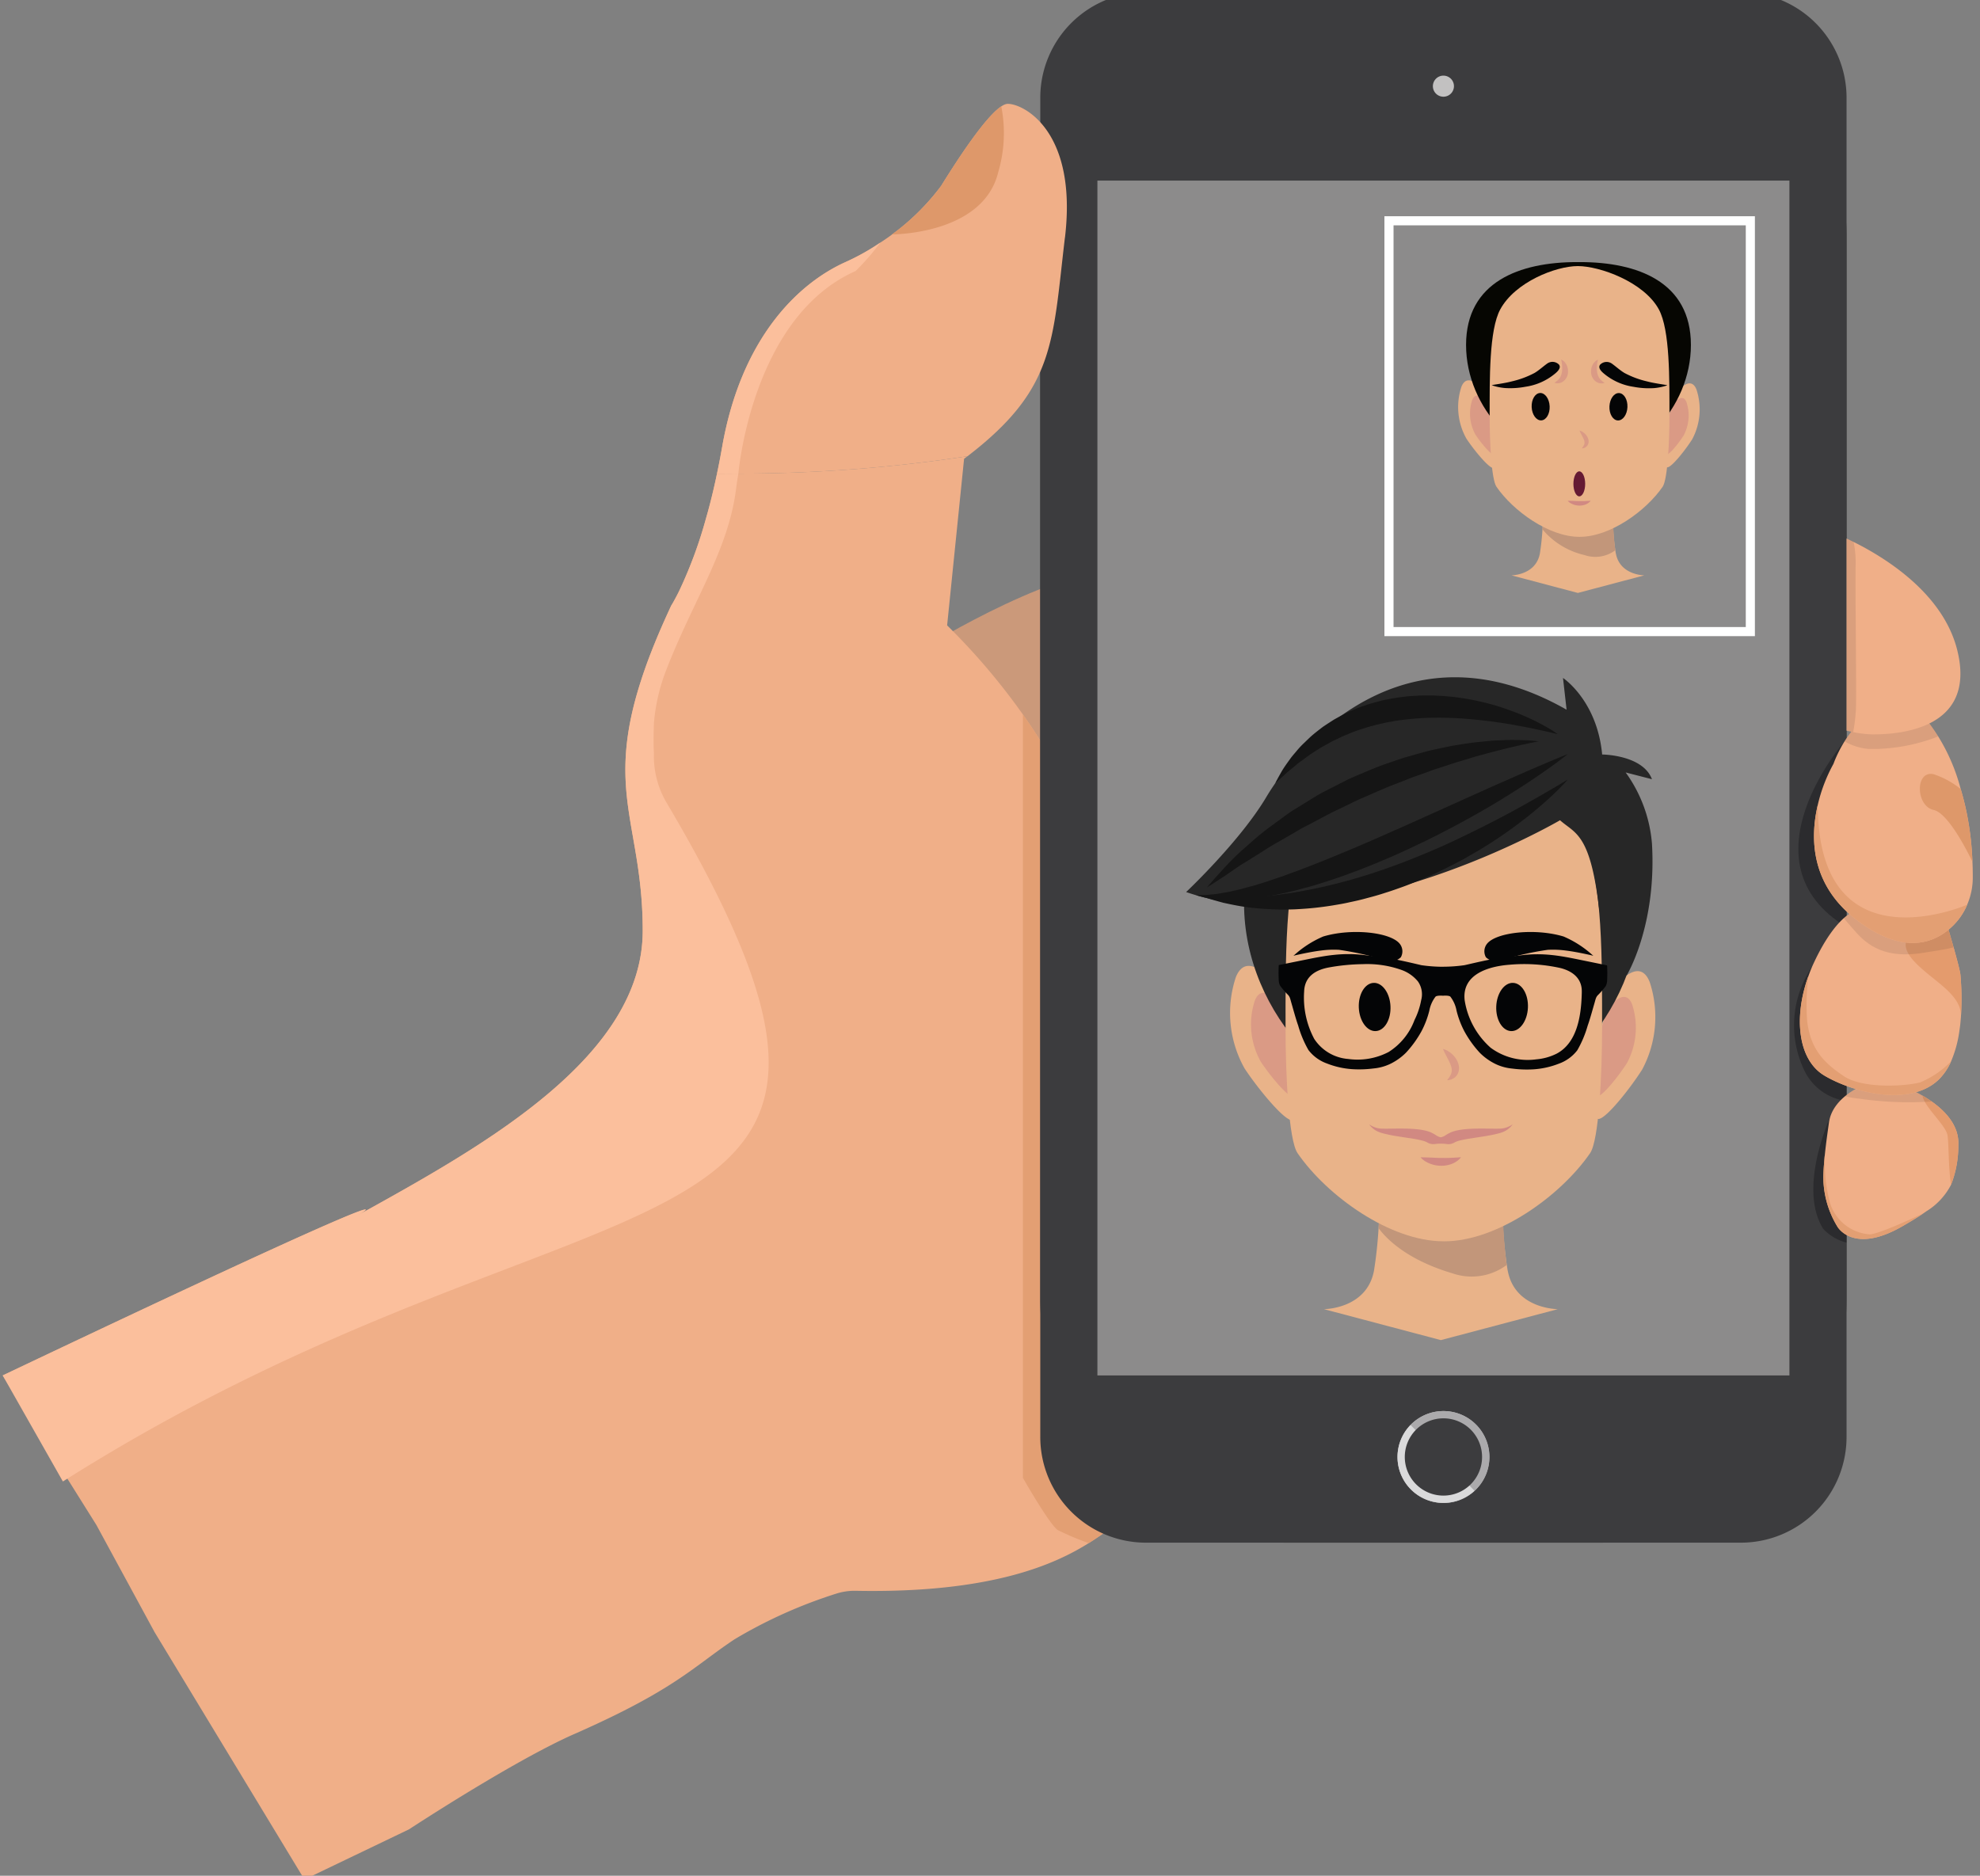 <svg xmlns="http://www.w3.org/2000/svg" xmlns:xlink="http://www.w3.org/1999/xlink" width="217.42" height="206" viewBox="0 0 217.42 206">
  <rect x="0" y="0" width="217.42" height="206" fill="#808080" stroke="none"/>
  <defs>
    <clipPath id="clip-path">
      <rect id="Rechteck_172" data-name="Rechteck 172" width="217" height="206" transform="translate(0 0.456)" fill="#fff" stroke="#707070" stroke-width="1"/>
    </clipPath>
    <clipPath id="clip-path-2">
      <rect id="Rechteck_171" data-name="Rechteck 171" width="249.808" height="207.279" fill="none"/>
    </clipPath>
    <clipPath id="clip-path-4">
      <rect id="Rechteck_152" data-name="Rechteck 152" width="5.771" height="14.721" fill="none"/>
    </clipPath>
    <clipPath id="clip-path-5">
      <rect id="Rechteck_153" data-name="Rechteck 153" width="3.648" height="13.755" fill="none"/>
    </clipPath>
    <clipPath id="clip-path-6">
      <rect id="Rechteck_155" data-name="Rechteck 155" width="5.294" height="20.463" fill="none"/>
    </clipPath>
    <clipPath id="clip-path-7">
      <rect id="Rechteck_156" data-name="Rechteck 156" width="9.507" height="2.197" fill="none"/>
    </clipPath>
    <clipPath id="clip-path-8">
      <rect id="Rechteck_157" data-name="Rechteck 157" width="12.061" height="5.454" fill="none"/>
    </clipPath>
    <clipPath id="clip-path-9">
      <rect id="Rechteck_158" data-name="Rechteck 158" width="10.273" height="4.046" fill="none"/>
    </clipPath>
    <clipPath id="clip-path-10">
      <rect id="Rechteck_159" data-name="Rechteck 159" width="1.051" height="21.262" fill="none"/>
    </clipPath>
    <clipPath id="clip-path-11">
      <rect id="Rechteck_160" data-name="Rechteck 160" width="8.451" height="8.553" fill="none"/>
    </clipPath>
    <clipPath id="clip-path-12">
      <rect id="Rechteck_161" data-name="Rechteck 161" width="3.544" height="6.458" fill="none"/>
    </clipPath>
    <clipPath id="clip-path-13">
      <rect id="Rechteck_162" data-name="Rechteck 162" width="3.276" height="6.188" fill="none"/>
    </clipPath>
    <clipPath id="clip-path-14">
      <rect id="Rechteck_163" data-name="Rechteck 163" width="1.008" height="1.959" fill="none"/>
    </clipPath>
    <clipPath id="clip-path-15">
      <rect id="Rechteck_164" data-name="Rechteck 164" width="1.487" height="2.609" fill="none"/>
    </clipPath>
    <clipPath id="clip-path-17">
      <rect id="Rechteck_167" data-name="Rechteck 167" width="6.237" height="11.369" fill="none"/>
    </clipPath>
    <clipPath id="clip-path-18">
      <rect id="Rechteck_168" data-name="Rechteck 168" width="5.766" height="10.894" fill="none"/>
    </clipPath>
    <clipPath id="clip-path-19">
      <rect id="Rechteck_169" data-name="Rechteck 169" width="1.774" height="3.446" fill="none"/>
    </clipPath>
  </defs>
  <g id="Gruppe_539" data-name="Gruppe 539" transform="translate(1515.42 -3040)">
    <rect id="Rechteck_194" data-name="Rechteck 194" width="217" height="206" transform="translate(-1515 3040)" fill="none"/>
    <g id="Gruppe_maskieren_5" data-name="Gruppe maskieren 5" transform="translate(-1515.42 3039.544)" clip-path="url(#clip-path)">
      <g id="Gruppe_482" data-name="Gruppe 482" transform="translate(-33.182 -0.411)">
        <g id="Gruppe_481" data-name="Gruppe 481" clip-path="url(#clip-path-2)">
          <g id="Gruppe_480" data-name="Gruppe 480">
            <g id="Gruppe_479" data-name="Gruppe 479" clip-path="url(#clip-path-2)">
              <path id="Pfad_432" data-name="Pfad 432" d="M127.338,68.4S143.024,58.713,150,60.049s24.75,16.027,24.75,16.027l-6.275,4.006L142.9,89.58Z" transform="translate(7.477 3.518)" fill="#cb997a"/>
              <path id="Pfad_433" data-name="Pfad 433" d="M164.7,135.692,162.9,157.985c-2.9,3.606-5.783,6.944-6.859,7.389-.729.3-1.7,1.134-3.31,2.137-3.68,2.307-10.682,5.526-25.6,5.235a6.617,6.617,0,0,0-2.216.342,52.7,52.7,0,0,0-11.058,4.974c-4.529,3-6.472,5.512-17.6,10.407-6.742,2.967-18.159,10.472-18.159,10.472l-11.487,5.512L50.154,177.281l-6.386-11.762-2.91-4.644-7.383-11.781h.005c58.947-28,33.06-14.382,39.764-18.016.074-.039.138-.074.183-.1,13.245-7.35,30.33-17.034,30.33-30.719,0-11.468-4.159-15.205-.182-27.487.125-.4.262-.8.41-1.22.217-.627.456-1.27.718-1.936.086-.222.172-.45.268-.679s.182-.455.28-.689c.29-.7.61-1.424.94-2.176.228-.5.462-1.014.706-1.538,0,0,.217-.337.576-1.031.062-.114.125-.239.194-.376s.137-.279.211-.438a48.413,48.413,0,0,0,2.836-7.749c.131-.444.257-.905.382-1.384.142-.541.279-1.1.416-1.681s.273-1.185.4-1.805c.8,0,1.584-.006,2.347-.018a167.931,167.931,0,0,0,25.164-1.908c-.126.091-.246.187-.376.278l-1.863,18.3a72.063,72.063,0,0,1,8.317,9.781v.006c3.954,5.594,7.742,12.846,7.407,19.74-.445,8.8,6.528,27.055,11.787,39.44" transform="translate(0 2.827)" fill="#f0af88"/>
              <path id="Pfad_434" data-name="Pfad 434" d="M137.435,74.94v83.828s2.887,5.078,3.821,5.731a29.291,29.291,0,0,0,3.41,1.436c1.6-1,2.58-1.84,3.309-2.137,1.074-.443,3.961-3.784,6.858-7.388l1.791-22.293c-5.255-12.385-12.228-30.64-11.786-39.437.34-6.9-3.454-14.149-7.4-19.74" transform="translate(8.07 4.4)" fill="#e39f73"/>
              <path id="Pfad_435" data-name="Pfad 435" d="M201.009,170.284H166a26.766,26.766,0,0,1-26.767-26.766V26.765A26.767,26.767,0,0,1,166,0h35.006a26.767,26.767,0,0,1,26.766,26.766V143.517a26.766,26.766,0,0,1-26.766,26.766" transform="translate(8.176 0)" fill="#3c3c3e"/>
              <path id="Pfad_436" data-name="Pfad 436" d="M227.772,11.6V158.676a11.608,11.608,0,0,1-11.606,11.611H150.843a11.608,11.608,0,0,1-11.606-11.611V11.6A11.606,11.606,0,0,1,150.843,0h65.324a11.606,11.606,0,0,1,11.606,11.6" transform="translate(8.176 0)" fill="#3c3c3e"/>
              <g id="Gruppe_433" data-name="Gruppe 433" transform="translate(230.178 107.062)" opacity="0.3">
                <g id="Gruppe_432" data-name="Gruppe 432">
                  <g id="Gruppe_431" data-name="Gruppe 431" clip-path="url(#clip-path-4)">
                    <path id="Pfad_437" data-name="Pfad 437" d="M218.656,112.711a6,6,0,0,0,4.528,3.135v-13.96l-3.8-.761a11.428,11.428,0,0,0-.728,11.587" transform="translate(-217.412 -101.124)" fill="#040506"/>
                  </g>
                </g>
              </g>
              <g id="Gruppe_436" data-name="Gruppe 436" transform="translate(232.301 123.581)" opacity="0.3">
                <g id="Gruppe_435" data-name="Gruppe 435">
                  <g id="Gruppe_434" data-name="Gruppe 434" clip-path="url(#clip-path-5)">
                    <path id="Pfad_438" data-name="Pfad 438" d="M220.507,128.973a5.3,5.3,0,0,0,2.558,1.51V119.4l-1.807-2.671s-3.584,7.751-.751,12.246" transform="translate(-219.417 -116.727)" fill="#040506"/>
                  </g>
                </g>
              </g>
              <rect id="Rechteck_154" data-name="Rechteck 154" width="75.99" height="131.219" transform="translate(153.686 20.701)" fill="#8c8b8b"/>
              <g id="Gruppe_439" data-name="Gruppe 439" transform="translate(230.655 82.227)" opacity="0.3">
                <g id="Gruppe_438" data-name="Gruppe 438">
                  <g id="Gruppe_437" data-name="Gruppe 437" clip-path="url(#clip-path-6)">
                    <path id="Pfad_439" data-name="Pfad 439" d="M223.157,98.13V77.667l-.221.059s-11.559,13.248.221,20.4" transform="translate(-217.863 -77.667)" fill="#040506"/>
                  </g>
                </g>
              </g>
              <path id="Pfad_440" data-name="Pfad 440" d="M220.457,123.4A10.464,10.464,0,0,0,222,128.936s1.7,3.06,7.064,0c.934-.535,1.721-1.01,2.385-1.463.129-.086.253-.173.373-.258.005,0,.011-.006.016-.006a7.408,7.408,0,0,0,2.638-2.865,11.685,11.685,0,0,0,.8-4.344c.14-2.488-1.97-4.307-3.924-5.445a17.276,17.276,0,0,0-3.206-1.446h-2.568s-4.09,1.279-4.511,4.43c-.124.913-.308,2.148-.443,3.465-.08.788-.146,1.6-.167,2.4" transform="translate(12.944 6.641)" fill="#f0af88"/>
              <path id="Pfad_441" data-name="Pfad 441" d="M234.672,119.92a11.649,11.649,0,0,1-.8,4.344c-.3-1.91-.239-4.6-.388-5.448-.195-1.117-2.628-3.188-2.738-4.344,1.958,1.14,4.067,2.957,3.926,5.448" transform="translate(13.549 6.721)" fill="#e49b6d"/>
              <g id="Gruppe_442" data-name="Gruppe 442" transform="translate(235.787 119.749)" opacity="0.09">
                <g id="Gruppe_441" data-name="Gruppe 441">
                  <g id="Gruppe_440" data-name="Gruppe 440" clip-path="url(#clip-path-7)">
                    <path id="Pfad_442" data-name="Pfad 442" d="M224.273,114.884a37.729,37.729,0,0,0,7.945.31c-.33-.233-.667-.448-1-.642a17.4,17.4,0,0,0-3.2-1.445h-2.571a9.179,9.179,0,0,0-2.735,1.511,11.39,11.39,0,0,0,1.563.266" transform="translate(-222.71 -113.107)" fill="#040506"/>
                  </g>
                </g>
              </g>
              <path id="Pfad_443" data-name="Pfad 443" d="M220.7,113.424c3.152,1.878,9.444,3.492,12.59.427a6.431,6.431,0,0,0,1.338-1.986,12.868,12.868,0,0,0,.917-3.4s.005-.033.017-.092c.016-.14.037-.275.054-.41.042-.335.065-.664.091-.988v-.021a30.4,30.4,0,0,0-.054-4.582v-.005c-.07-.772-1.311-4.954-1.311-4.954a8.476,8.476,0,0,0-1.576-1.36c-4.015-2.671-8.747-.669-8.747-.669s-2.045.513-4.441,5.618c-.227.481-.427.967-.6,1.452v.006c-1.7,4.651-1.122,9.27,1.727,10.965" transform="translate(12.801 5.558)" fill="#f0af88"/>
              <path id="Pfad_444" data-name="Pfad 444" d="M186.371,152.233a5.041,5.041,0,1,1-5.041-5.041,5.04,5.04,0,0,1,5.041,5.041" transform="translate(10.351 8.642)" fill="#c2c1c1"/>
              <path id="Pfad_445" data-name="Pfad 445" d="M176.291,152.233a5.049,5.049,0,1,0,1.43-3.513,5.04,5.04,0,0,0-1.43,3.513" transform="translate(10.351 8.642)" fill="#abaaac"/>
              <path id="Pfad_446" data-name="Pfad 446" d="M182.271,9.821a1.157,1.157,0,1,1-1.156-1.156,1.156,1.156,0,0,1,1.156,1.156" transform="translate(10.567 0.509)" fill="#c2c1c1"/>
              <path id="Pfad_447" data-name="Pfad 447" d="M143.911,26.283c-1.376,11.536-1.042,16.591-10.693,24.007a167.363,167.363,0,0,1-25.164,1.91c-.764.011-1.55.016-2.35.016.194-.921.382-1.883.56-2.9,2.089-12.017,8.364-18.031,13.592-20.365a24.873,24.873,0,0,0,3.8-2.13,25.986,25.986,0,0,0,6.663-6.218c1.046-1.67,5.578-9.013,7.322-9.013s7.667,3,6.275,14.692" transform="translate(6.207 0.681)" fill="#f0af88"/>
              <path id="Pfad_448" data-name="Pfad 448" d="M135.853,11.857c-2.039,1.359-5.68,7.257-6.6,8.731a24.459,24.459,0,0,1-5.4,5.324v0s10.015.051,11.672-6.84a15.135,15.135,0,0,0,.333-7.217" transform="translate(7.272 0.696)" fill="#de986a"/>
              <path id="Pfad_449" data-name="Pfad 449" d="M235.063,106.875c.047-1.455-1.015-2.562-2.523-3.787-2.418-1.958-4.511-3.53-3.078-5.3a8.645,8.645,0,0,1,2.66-1.81,8.5,8.5,0,0,1,1.575,1.355s1.24,4.182,1.309,4.956v.005a29.743,29.743,0,0,1,.057,4.58" transform="translate(13.446 5.635)" fill="#e49b6d"/>
              <g id="Gruppe_445" data-name="Gruppe 445" transform="translate(235.641 100.222)" opacity="0.09">
                <g id="Gruppe_444" data-name="Gruppe 444">
                  <g id="Gruppe_443" data-name="Gruppe 443" clip-path="url(#clip-path-8)">
                    <path id="Pfad_450" data-name="Pfad 450" d="M234.074,97.41a8.5,8.5,0,0,0-1.575-1.355c-4.015-2.675-8.751-.67-8.751-.67a3.354,3.354,0,0,0-1.174.764c.395.467.861,1,1.382,1.585,1.7,1.9,3.846,2.765,7.272,2.225,1.266-.2,2.4-.36,3.407-.608-.293-1.041-.56-1.942-.56-1.942" transform="translate(-222.572 -94.664)" fill="#040506"/>
                  </g>
                </g>
              </g>
              <path id="Pfad_451" data-name="Pfad 451" d="M224.3,97.615c4.722,3.523,7.959,2.617,9.956.972a7.169,7.169,0,0,0,1.829-2.267c.082-.157.157-.319.221-.481a7.49,7.49,0,0,0,.614-2.877V92.7c0-.54-.01-1.075-.037-1.592a33.115,33.115,0,0,0-.609-5.251c-.195-.976-.427-1.882-.681-2.725a20.964,20.964,0,0,0-4.435-8.451h-3.779c-3.779,0-5.752,5.683-5.752,5.683a17.545,17.545,0,0,0-1.728,4.516v.005c-.858,3.67-.792,8.85,4.4,12.725" transform="translate(12.888 4.385)" fill="#f0af88"/>
              <g id="Gruppe_448" data-name="Gruppe 448" transform="translate(235.727 79.071)" opacity="0.09">
                <g id="Gruppe_447" data-name="Gruppe 447">
                  <g id="Gruppe_446" data-name="Gruppe 446" clip-path="url(#clip-path-9)">
                    <path id="Pfad_452" data-name="Pfad 452" d="M230.97,74.686h-3.779c-2.058,0-3.578,1.683-4.539,3.216a6.441,6.441,0,0,0,3.969.812,19.8,19.8,0,0,0,6.3-1.349,14.673,14.673,0,0,0-1.955-2.68" transform="translate(-222.653 -74.686)" fill="#040506"/>
                  </g>
                </g>
              </g>
              <path id="Pfad_453" data-name="Pfad 453" d="M236.237,90.733c-.832-1.7-2.763-5.349-4.266-5.679-1.963-.434-2.047-4.36,0-3.925a9.49,9.49,0,0,1,2.978,1.627c.251.843.482,1.753.675,2.727a32.7,32.7,0,0,1,.612,5.249" transform="translate(13.532 4.762)" fill="#de986a"/>
              <path id="Pfad_454" data-name="Pfad 454" d="M103.137,77.266c-.023.455-.079,2.507-.005,3.338a10.088,10.088,0,0,0,1.345,5.407c31.675,53.523-7.681,37.547-66.246,74.624l-6.607-11.647h0c58.947-28,33.06-14.382,39.765-18.016.074-.04.137-.074.182-.1,13.246-7.349,30.33-17.034,30.33-30.718,0-11.468-4.159-15.205-.182-27.487.126-.4.263-.8.411-1.22.216-.627.455-1.27.718-1.937.085-.221.17-.45.267-.678s.183-.455.28-.689c.291-.7.6-1.424.94-2.177q.333-.751.7-1.537h.005c.035-.057.246-.394.576-1.031.062-.114.125-.239.194-.377s.137-.278.211-.438a48.369,48.369,0,0,0,2.837-7.748c.13-.445.256-.906.381-1.385.143-.541.279-1.1.416-1.68s.268-1.185.4-1.806h.005c.8,0,1.584-.005,2.347-.017-.108.587-.188,1.151-.256,1.7-.872,6.8-4.711,12.209-7.674,19.889a20.728,20.728,0,0,0-1.339,5.731" transform="translate(1.856 2.933)" fill="#fbbf9c"/>
              <path id="Pfad_455" data-name="Pfad 455" d="M119.857,28.107c-5.23,2.334-11.5,8.348-13.592,20.364-.178,1.015-.366,1.979-.56,2.9l2.349-.016s1.445-17.192,12.875-22.249a27.047,27.047,0,0,0,2.722-3.13,24.991,24.991,0,0,1-3.794,2.13" transform="translate(6.207 1.525)" fill="#fbbf9c"/>
              <path id="Pfad_456" data-name="Pfad 456" d="M222.863,56.677V77.782c.242.054.486.108.723.157a11.577,11.577,0,0,0,2.143.253c2.438,0,11.5-.335,9.292-9.238-1.522-6.152-7.712-10.069-11.387-11.9-.275-.136-.529-.259-.772-.373" transform="translate(13.086 3.328)" fill="#f0af88"/>
              <g id="Gruppe_451" data-name="Gruppe 451" transform="translate(235.949 60.005)" opacity="0.09">
                <g id="Gruppe_450" data-name="Gruppe 450">
                  <g id="Gruppe_449" data-name="Gruppe 449" clip-path="url(#clip-path-10)">
                    <path id="Pfad_457" data-name="Pfad 457" d="M222.863,56.677V77.782c.242.054.486.108.723.157a15.619,15.619,0,0,0,.281-2.2c.134-.453-.07-12.9-.005-16.307a10.918,10.918,0,0,0-.227-2.385c-.275-.136-.529-.259-.772-.373" transform="translate(-222.863 -56.677)" fill="#040506"/>
                  </g>
                </g>
              </g>
              <path id="Pfad_458" data-name="Pfad 458" d="M224.3,97.049c4.722,3.523,7.959,2.617,9.956.972a7.169,7.169,0,0,0,1.829-2.267c.082-.157.157-.319.221-.481,0,0-16.362,7.166-16.406-10.949-.858,3.67-.792,8.85,4.4,12.725" transform="translate(12.888 4.951)" fill="#e39f73"/>
              <path id="Pfad_459" data-name="Pfad 459" d="M220.7,112.992c3.152,1.878,9.444,3.492,12.59.427a6.43,6.43,0,0,0,1.338-1.986,10.178,10.178,0,0,1-3.427,2.326c-1.856.453-6.362.653-8.359-.7s-3.648-2.806-4.021-6.071a24,24,0,0,1,.151-4.964c-1.7,4.651-1.122,9.27,1.727,10.965" transform="translate(12.801 5.991)" fill="#e39f73"/>
              <g id="Gruppe_454" data-name="Gruppe 454" transform="translate(186.642 157.362)" opacity="0.56">
                <g id="Gruppe_453" data-name="Gruppe 453">
                  <g id="Gruppe_452" data-name="Gruppe 452" clip-path="url(#clip-path-11)">
                    <path id="Pfad_460" data-name="Pfad 460" d="M176.291,152.148a5.041,5.041,0,0,0,8.451,3.713c-1.878-1.97-4.814-5.025-7.02-7.226a5,5,0,0,0-1.43,3.513" transform="translate(-176.291 -148.635)" fill="#fff"/>
                  </g>
                </g>
              </g>
              <path id="Pfad_461" data-name="Pfad 461" d="M185.529,152.188a4.243,4.243,0,1,1-4.243-4.243,4.243,4.243,0,0,1,4.243,4.243" transform="translate(10.396 8.687)" fill="#3c3c3e"/>
              <path id="Pfad_462" data-name="Pfad 462" d="M220.457,122.966A10.464,10.464,0,0,0,222,128.5s1.7,3.06,7.064,0c.934-.535,1.721-1.01,2.385-1.463-2.067.967-5.072,2.3-5.909,2.31a4.918,4.918,0,0,1-4.361-3.476,17.925,17.925,0,0,1-.556-5.3c-.08.788-.146,1.6-.167,2.4" transform="translate(12.944 7.079)" fill="#e39f73"/>
              <path id="Pfad_463" data-name="Pfad 463" d="M199.567,58.526a27.019,27.019,0,0,1-.31-5.289h-7.719a27.02,27.02,0,0,1-.31,5.289c-.448,2.4-3.125,2.4-3.125,2.4l7.295,1.933,7.3-1.933s-2.677,0-3.125-2.4" transform="translate(11.045 3.126)" fill="#e9b389"/>
              <path id="Pfad_464" data-name="Pfad 464" d="M199.317,58.2a3.657,3.657,0,0,1-3.369.527,8.508,8.508,0,0,1-4.619-2.818c.1-1.745.1-3.085.1-3.085l7.72.09a26.907,26.907,0,0,0,.173,5.286" transform="translate(11.234 3.101)" fill="#c2967a"/>
              <path id="Pfad_465" data-name="Pfad 465" d="M185.437,41.5s-1.765-2.372-2.5-.519a7.081,7.081,0,0,0,.543,5.684c.806,1.229,2.419,3.192,2.929,3.23a1.888,1.888,0,0,0,1.441-.66Z" transform="translate(10.72 2.365)" fill="#e9b389"/>
              <g id="Gruppe_457" data-name="Gruppe 457" transform="translate(194.596 44.323)" opacity="0.6">
                <g id="Gruppe_456" data-name="Gruppe 456">
                  <g id="Gruppe_455" data-name="Gruppe 455" clip-path="url(#clip-path-12)">
                    <path id="Pfad_466" data-name="Pfad 466" d="M185.73,42.689s-1.184-1.591-1.679-.348a4.749,4.749,0,0,0,.364,3.813c.54.825,1.623,2.143,1.966,2.167a1.265,1.265,0,0,0,.967-.441Z" transform="translate(-183.804 -41.865)" fill="#d18982"/>
                  </g>
                </g>
              </g>
              <path id="Pfad_467" data-name="Pfad 467" d="M205.222,41.754s1.629-2.266,2.328-.483a6.96,6.96,0,0,1-.47,5.453c-.743,1.175-2.234,3.049-2.709,3.082a1.756,1.756,0,0,1-1.347-.642Z" transform="translate(11.921 2.383)" fill="#e9b389"/>
              <g id="Gruppe_460" data-name="Gruppe 460" transform="translate(215.336 44.577)" opacity="0.6">
                <g id="Gruppe_459" data-name="Gruppe 459">
                  <g id="Gruppe_458" data-name="Gruppe 458" clip-path="url(#clip-path-13)">
                    <path id="Pfad_468" data-name="Pfad 468" d="M204.868,42.888s1.093-1.52,1.562-.324a4.669,4.669,0,0,1-.315,3.659c-.5.789-1.5,2.047-1.818,2.068a1.179,1.179,0,0,1-.9-.43Z" transform="translate(-203.393 -42.105)" fill="#d18982"/>
                  </g>
                </g>
              </g>
              <path id="Pfad_469" data-name="Pfad 469" d="M195.566,28.007c.059,0,.119,0,.178,0s.119,0,.178,0c6.27,0,12.166,2.152,12.166,9.1s-5.9,13.061-12.166,13.061c-.059,0-.119,0-.178,0s-.119,0-.178,0c-6.271,0-12.167-6.116-12.167-13.061s5.9-9.1,12.167-9.1" transform="translate(10.769 1.644)" fill="#060602"/>
              <path id="Pfad_470" data-name="Pfad 470" d="M195.693,58.154c-3.339,0-7.272-2.841-9.1-5.5-.553-.8-.747-4.919-.747-7.743,0-4.059-.066-9.478,1.166-11.739,1.636-3.006,6.1-4.752,8.518-4.752s7.256,1.746,8.892,4.752c1.231,2.261,1.167,7.68,1.167,11.739,0,2.825-.2,6.941-.747,7.743-1.829,2.658-5.763,5.5-9.1,5.5Z" transform="translate(10.912 1.669)" fill="#e9b389"/>
              <g id="Gruppe_463" data-name="Gruppe 463" transform="translate(206.62 48.145)" opacity="0.6">
                <g id="Gruppe_462" data-name="Gruppe 462">
                  <g id="Gruppe_461" data-name="Gruppe 461" clip-path="url(#clip-path-14)">
                    <path id="Pfad_471" data-name="Pfad 471" d="M195.161,45.475s.066.159.17.358c.051.1.109.21.172.33l.084.177a1.452,1.452,0,0,1,.069.175,1.127,1.127,0,0,1,.047.165,1.066,1.066,0,0,1,.012.15.478.478,0,0,1-.025.143.419.419,0,0,1-.055.14,1.407,1.407,0,0,1-.071.126c-.028.035-.051.069-.071.1-.04.058-.064.1-.064.1a1.062,1.062,0,0,0,.114-.015,1.271,1.271,0,0,0,.131-.032.667.667,0,0,0,.159-.082.735.735,0,0,0,.089-.06c.026-.026.052-.057.079-.089a.666.666,0,0,0,.129-.234.451.451,0,0,0,.029-.141.559.559,0,0,0,.007-.145,1.016,1.016,0,0,0-.055-.275,1.257,1.257,0,0,0-.113-.24,1.593,1.593,0,0,0-.145-.2,1.536,1.536,0,0,0-.318-.275,1.165,1.165,0,0,0-.374-.172" transform="translate(-195.161 -45.475)" fill="#d18982"/>
                  </g>
                </g>
              </g>
              <path id="Pfad_472" data-name="Pfad 472" d="M191.257,44.593c-.545.024-1.017-.63-1.054-1.46s.376-1.523.921-1.548,1.017.63,1.054,1.46-.376,1.523-.921,1.548" transform="translate(11.168 2.442)" fill="#040506"/>
              <path id="Pfad_473" data-name="Pfad 473" d="M187.564,41.234a5.964,5.964,0,0,1-1.491-.31c-.032-.042,1.348-.195,2.2-.426a10.15,10.15,0,0,0,2.464-.912c.47-.264.972-.732,1.422-1.05a1,1,0,0,1,1.282.116c.269.349-.118.746-.469,1.028a6.532,6.532,0,0,1-3.191,1.406,9.012,9.012,0,0,1-2.22.147" transform="translate(10.926 2.252)" fill="#040506"/>
              <g id="Gruppe_466" data-name="Gruppe 466" transform="translate(203.878 40.351)" opacity="0.6">
                <g id="Gruppe_465" data-name="Gruppe 465">
                  <g id="Gruppe_464" data-name="Gruppe 464" clip-path="url(#clip-path-15)">
                    <path id="Pfad_474" data-name="Pfad 474" d="M193.3,38.113s.054.023.139.07a.62.62,0,0,1,.145.107,1.013,1.013,0,0,1,.164.176,1.516,1.516,0,0,1,.311.88,1.575,1.575,0,0,1-.026.364,1.468,1.468,0,0,1-.123.355.8.8,0,0,1-.1.161.84.84,0,0,1-.114.143,1.145,1.145,0,0,1-.549.325,1.085,1.085,0,0,1-.242.026.632.632,0,0,1-.182-.018,1.206,1.206,0,0,1-.151-.039s.049-.038.125-.092a1.147,1.147,0,0,0,.131-.1c.044-.042.1-.077.145-.129a1.233,1.233,0,0,0,.136-.158,1.045,1.045,0,0,0,.115-.18,1.555,1.555,0,0,0,.087-.205,1.793,1.793,0,0,0,.061-.226,2.016,2.016,0,0,0,.034-.242c.011-.083.011-.164.014-.247a3.373,3.373,0,0,0-.029-.466c-.008-.072-.015-.139-.026-.2a1.459,1.459,0,0,0-.033-.162c-.025-.094-.035-.151-.035-.151" transform="translate(-192.571 -38.113)" fill="#d18982"/>
                  </g>
                </g>
              </g>
              <path id="Pfad_475" data-name="Pfad 475" d="M199.191,44.6c.545.024,1.017-.63,1.054-1.46s-.376-1.523-.921-1.548-1.017.63-1.054,1.46.376,1.523.921,1.548" transform="translate(11.642 2.442)" fill="#040506"/>
              <path id="Pfad_476" data-name="Pfad 476" d="M203.188,41.241a5.964,5.964,0,0,0,1.491-.31c.032-.042-1.348-.195-2.2-.426a10.15,10.15,0,0,1-2.464-.912c-.47-.264-.972-.732-1.422-1.05a1,1,0,0,0-1.282.116c-.269.349.118.746.469,1.028a6.532,6.532,0,0,0,3.191,1.406,9.012,9.012,0,0,0,2.22.147" transform="translate(11.58 2.253)" fill="#040506"/>
              <g id="Gruppe_469" data-name="Gruppe 469" transform="translate(207.892 40.358)" opacity="0.6">
                <g id="Gruppe_468" data-name="Gruppe 468">
                  <g id="Gruppe_467" data-name="Gruppe 467" clip-path="url(#clip-path-15)">
                    <path id="Pfad_477" data-name="Pfad 477" d="M197.124,38.12s-.01.057-.035.151a1.248,1.248,0,0,0-.033.162c-.012.057-.018.124-.026.2A3.383,3.383,0,0,0,197,39.1c0,.083,0,.164.014.247a2.026,2.026,0,0,0,.034.242,1.8,1.8,0,0,0,.061.226,1.557,1.557,0,0,0,.087.205,1.045,1.045,0,0,0,.115.18,1.233,1.233,0,0,0,.136.158c.047.052.1.087.145.129a1.143,1.143,0,0,0,.131.1c.076.054.125.092.125.092a1.209,1.209,0,0,1-.151.039.631.631,0,0,1-.182.018,1.085,1.085,0,0,1-.242-.026,1.145,1.145,0,0,1-.549-.325.836.836,0,0,1-.114-.143.8.8,0,0,1-.1-.161,1.468,1.468,0,0,1-.123-.355,1.568,1.568,0,0,1-.026-.363,1.517,1.517,0,0,1,.311-.881,1.012,1.012,0,0,1,.164-.176.621.621,0,0,1,.145-.107c.085-.047.139-.07.139-.07" transform="translate(-196.362 -38.12)" fill="#d18982"/>
                  </g>
                </g>
              </g>
              <path id="Pfad_478" data-name="Pfad 478" d="M193.953,52.766s.18,0,.421.007c.121,0,.258.007.4.016s.294.013.444.013.3,0,.439,0c.071,0,.139,0,.2-.007s.131,0,.19-.01.115-.005.165-.008.094-.008.131-.012c.075,0,.123,0,.123,0s-.027.035-.082.09a1.051,1.051,0,0,1-.251.2,1.03,1.03,0,0,1-.19.1,1.314,1.314,0,0,1-.226.077,1.751,1.751,0,0,1-.513.061,1.9,1.9,0,0,1-.917-.249,1.186,1.186,0,0,1-.342-.274" transform="translate(11.388 3.098)" fill="#d18982"/>
              <path id="Pfad_479" data-name="Pfad 479" d="M195.179,52.458c.357,0,.646-.614.646-1.372s-.289-1.373-.646-1.373-.646.615-.646,1.373.289,1.372.646,1.372" transform="translate(11.422 2.919)" fill="#651a33"/>
              <rect id="Rechteck_166" data-name="Rechteck 166" width="39.68" height="45.116" transform="translate(185.703 25.114)" fill="none" stroke="#fff" stroke-miterlimit="10" stroke-width="1"/>
              <path id="Pfad_480" data-name="Pfad 480" d="M188.834,133.138a47.5,47.5,0,0,1-.545-9.311H174.7a47.5,47.5,0,0,1-.545,9.311c-.789,4.233-5.5,4.233-5.5,4.233l12.842,3.4,12.843-3.4s-4.713,0-5.5-4.233" transform="translate(9.903 7.271)" fill="#e9b389"/>
              <path id="Pfad_481" data-name="Pfad 481" d="M188.394,132.561a6.433,6.433,0,0,1-5.93.927c-5.115-1.51-7.331-3.878-8.132-4.96.167-3.071.167-5.432.167-5.432l13.592.159a47.4,47.4,0,0,0,.3,9.306" transform="translate(10.236 7.228)" fill="#c2967a"/>
              <path id="Pfad_482" data-name="Pfad 482" d="M163.96,103.172s-3.106-4.176-4.405-.914a12.468,12.468,0,0,0,.955,10.007c1.419,2.164,4.258,5.62,5.157,5.685a3.316,3.316,0,0,0,2.537-1.16Z" transform="translate(9.331 5.931)" fill="#e9b389"/>
              <g id="Gruppe_472" data-name="Gruppe 472" transform="translate(170.543 109.904)" opacity="0.6">
                <g id="Gruppe_471" data-name="Gruppe 471">
                  <g id="Gruppe_470" data-name="Gruppe 470" clip-path="url(#clip-path-17)">
                    <path id="Pfad_483" data-name="Pfad 483" d="M164.475,105.257s-2.085-2.8-2.956-.613a8.366,8.366,0,0,0,.641,6.714c.952,1.451,2.857,3.77,3.461,3.815a2.225,2.225,0,0,0,1.7-.778Z" transform="translate(-161.085 -103.808)" fill="#d18982"/>
                  </g>
                </g>
              </g>
              <path id="Pfad_484" data-name="Pfad 484" d="M198.79,103.611s2.868-3.989,4.1-.849a12.244,12.244,0,0,1-.828,9.6c-1.309,2.068-3.933,5.369-4.77,5.426a3.092,3.092,0,0,1-2.37-1.13Z" transform="translate(11.445 5.963)" fill="#e9b389"/>
              <g id="Gruppe_475" data-name="Gruppe 475" transform="translate(207.053 110.351)" opacity="0.6">
                <g id="Gruppe_474" data-name="Gruppe 474">
                  <g id="Gruppe_473" data-name="Gruppe 473" clip-path="url(#clip-path-18)">
                    <path id="Pfad_485" data-name="Pfad 485" d="M198.166,105.609s1.925-2.676,2.75-.57a8.217,8.217,0,0,1-.555,6.44c-.879,1.388-2.639,3.6-3.2,3.641a2.072,2.072,0,0,1-1.59-.758Z" transform="translate(-195.57 -104.231)" fill="#d18982"/>
                  </g>
                </g>
              </g>
              <path id="Pfad_486" data-name="Pfad 486" d="M181.791,74.436c.1,0,.207,0,.312.005s.208-.005.311-.005c11.039,0,21.42,9.055,21.42,21.282s-10.381,22.994-21.42,22.994c-.1,0-.208,0-.311-.006s-.209.006-.312.006c-11.039,0-21.419-10.768-21.419-22.994s10.38-21.282,21.419-21.282" transform="translate(9.417 4.371)" fill="#272727"/>
              <path id="Pfad_487" data-name="Pfad 487" d="M182.016,132.261c-5.878,0-12.8-5-16.022-9.68-.973-1.413-1.316-8.66-1.316-13.632,0-7.146-.114-16.684,2.053-20.665C169.611,82.992,177.755,84,182.016,84h.08c4.26,0,12.4-1,15.285,4.288,2.167,3.981,2.053,13.519,2.053,20.665,0,4.972-.343,12.219-1.316,13.632-3.221,4.678-10.144,9.68-16.022,9.68Z" transform="translate(9.669 4.927)" fill="#e9b389"/>
              <g id="Gruppe_478" data-name="Gruppe 478" transform="translate(191.632 116.059)" opacity="0.6">
                <g id="Gruppe_477" data-name="Gruppe 477">
                  <g id="Gruppe_476" data-name="Gruppe 476" clip-path="url(#clip-path-19)">
                    <path id="Pfad_488" data-name="Pfad 488" d="M181,109.623s.115.278.3.63l.3.582c.049.1.1.2.148.31a2.638,2.638,0,0,1,.121.308,2.03,2.03,0,0,1,.083.29,1.774,1.774,0,0,1,.019.265.823.823,0,0,1-.043.252.772.772,0,0,1-.1.247c-.048.072-.076.16-.125.222s-.09.121-.126.17c-.07.1-.111.169-.111.169a1.655,1.655,0,0,0,.2-.026,2.2,2.2,0,0,0,.232-.055,1.214,1.214,0,0,0,.28-.144,1.165,1.165,0,0,0,.157-.106c.047-.048.092-.1.141-.157a1.167,1.167,0,0,0,.227-.413.783.783,0,0,0,.051-.247,1.044,1.044,0,0,0,.013-.256,1.777,1.777,0,0,0-.1-.485,2.04,2.04,0,0,0-.2-.422,2.575,2.575,0,0,0-.814-.832,2.071,2.071,0,0,0-.657-.3" transform="translate(-181.004 -109.622)" fill="#d18982"/>
                  </g>
                </g>
              </g>
              <path id="Pfad_489" data-name="Pfad 489" d="M175.787,100.663a1.629,1.629,0,0,0,1.5-.391,1.331,1.331,0,0,0-.131-1.495c-1.032-1.262-5.286-1.719-8.395-.786a11.4,11.4,0,0,0-3.268,2.123,3.071,3.071,0,0,1,.326-.087l.388-.084c.259-.055.518-.109.777-.16.519-.1,1.04-.191,1.564-.254a10.592,10.592,0,0,1,1.955-.075,33.028,33.028,0,0,1,5.28,1.208" transform="translate(9.718 5.725)" fill="#040506"/>
              <path id="Pfad_490" data-name="Pfad 490" d="M174.131,108.07c-.96.042-1.791-1.108-1.856-2.571s.662-2.681,1.622-2.724,1.791,1.108,1.856,2.571-.662,2.682-1.622,2.724" transform="translate(10.115 6.034)" fill="#040506"/>
              <path id="Pfad_491" data-name="Pfad 491" d="M186.968,100.663a1.629,1.629,0,0,1-1.5-.391,1.332,1.332,0,0,1,.131-1.495c1.032-1.262,5.286-1.719,8.395-.786a11.4,11.4,0,0,1,3.268,2.123,3.141,3.141,0,0,0-.326-.087l-.387-.084c-.259-.055-.518-.109-.777-.16-.519-.1-1.04-.191-1.564-.254a10.592,10.592,0,0,0-1.955-.075,33.027,33.027,0,0,0-5.28,1.208" transform="translate(10.88 5.725)" fill="#040506"/>
              <path id="Pfad_492" data-name="Pfad 492" d="M188.153,108.07c.96.042,1.791-1.108,1.856-2.571s-.661-2.681-1.622-2.724-1.791,1.108-1.856,2.571.662,2.682,1.622,2.724" transform="translate(10.952 6.034)" fill="#040506"/>
              <path id="Pfad_493" data-name="Pfad 493" d="M178.687,120.872s.318,0,.741.013c.214.006.456.014.708.028s.519.023.781.023.525.006.773,0c.126,0,.246-.006.361-.013s.23,0,.332-.015.2-.011.292-.016.165-.015.231-.02c.132-.006.215-.005.215-.005s-.048.061-.143.16a1.856,1.856,0,0,1-.44.349,1.688,1.688,0,0,1-.335.175,2.166,2.166,0,0,1-.4.138,3.113,3.113,0,0,1-.905.108,3.345,3.345,0,0,1-1.613-.438,2.1,2.1,0,0,1-.6-.483" transform="translate(10.492 7.097)" fill="#d18982"/>
              <path id="Pfad_494" data-name="Pfad 494" d="M188.342,117.818a1.962,1.962,0,0,1-.391.082,3.392,3.392,0,0,1-.413.026c-.557.008-1.132-.01-1.707-.013s-1.155.008-1.748.054c-.294.026-.6.058-.9.114-.158.036-.308.058-.472.111a3.019,3.019,0,0,0-.5.187l-.055.033c.007-.007-.018.007-.032.013a.488.488,0,0,0-.052.028,1.135,1.135,0,0,0-.106.056c-.071.038-.137.082-.207.127a1.812,1.812,0,0,1-.255.144.977.977,0,0,1-.181.065c-.032.011-.073.017-.107.024s-.075-.014-.107-.024a.978.978,0,0,1-.181-.065,1.938,1.938,0,0,1-.255-.144c-.071-.046-.137-.089-.207-.127a1,1,0,0,0-.1-.056c-.018-.01-.035-.02-.052-.028s-.039-.02-.033-.013l-.054-.033a2.926,2.926,0,0,0-.5-.187c-.164-.053-.314-.075-.471-.111-.3-.056-.606-.088-.9-.114-.591-.046-1.172-.056-1.748-.054s-1.148.021-1.7.013a3.34,3.34,0,0,1-.413-.026,1.951,1.951,0,0,1-.393-.082,2.924,2.924,0,0,1-.761-.371,2.442,2.442,0,0,0,.641.618,2.089,2.089,0,0,0,.416.216,3.827,3.827,0,0,0,.429.146,16.527,16.527,0,0,0,1.72.349l1.681.26c.274.043.541.1.8.158.122.035.256.06.363.1a2.544,2.544,0,0,1,.292.116l.085.051a.761.761,0,0,0,.114.056,1.314,1.314,0,0,0,.764.086,5.193,5.193,0,0,1,1.161,0,1.265,1.265,0,0,0,.524-.007,1.287,1.287,0,0,0,.241-.078.824.824,0,0,0,.115-.056l.084-.051a2.708,2.708,0,0,1,.292-.116c.108-.043.241-.069.363-.1.257-.057.524-.114.8-.158l1.68-.26a16.338,16.338,0,0,0,1.719-.349,3.923,3.923,0,0,0,.43-.146,2.05,2.05,0,0,0,.415-.216,2.442,2.442,0,0,0,.641-.618,2.924,2.924,0,0,1-.761.371" transform="translate(10.178 6.896)" fill="#d18982"/>
              <path id="Pfad_495" data-name="Pfad 495" d="M195.417,86.778s-23.711,13.877-41.052,7.882c0,0,5.915-5.568,8.8-10.425,3.119-5.254,14.961-19.848,32.977-9.6l-.394-3.487s3.744,2.466,4.3,8.407c0,0,4.45.021,5.469,2.715l-2.889-.744a15.458,15.458,0,0,1,2.889,7.817c.534,9.059-2.782,14.482-2.782,14.482a16.984,16.984,0,0,1-3.058-7.6c-.969-8.067-2.632-7.992-4.253-9.447" transform="translate(9.064 4.173)" fill="#272727"/>
              <path id="Pfad_496" data-name="Pfad 496" d="M196.143,81.688s-.439.52-1.292,1.345c-.428.411-.95.91-1.58,1.445s-1.34,1.142-2.156,1.753a48.76,48.76,0,0,1-5.81,3.847c-.553.322-1.125.628-1.713.927s-1.185.6-1.791.885-1.23.56-1.858.826c-.635.248-1.265.518-1.911.748s-1.291.464-1.945.662c-.649.216-1.3.4-1.96.569-.65.186-1.306.331-1.955.467-.645.151-1.294.254-1.929.36a34.769,34.769,0,0,1-3.695.393c-.588.043-1.165.038-1.719.041s-1.09-.018-1.6-.051a27.163,27.163,0,0,1-2.785-.275c-.823-.13-1.531-.287-2.111-.412-1.153-.308-1.8-.512-1.8-.512s.685-.011,1.854.017l2.106-.051c.81-.06,1.716-.1,2.7-.205.492-.043,1-.1,1.529-.185s1.07-.13,1.624-.244c1.113-.182,2.275-.418,3.469-.7s2.417-.609,3.649-.985l.926-.283.925-.31c.623-.194,1.236-.429,1.852-.65,1.233-.444,2.449-.939,3.643-1.44s2.357-1.025,3.472-1.562,2.192-1.063,3.206-1.581,1.971-1.018,2.845-1.5c1.751-.959,3.2-1.8,4.217-2.391l1.592-.951" transform="translate(9.191 4.796)" fill="#151515"/>
              <path id="Pfad_497" data-name="Pfad 497" d="M196.21,79.043s-.541.444-1.526,1.159-2.409,1.714-4.17,2.825c-.88.557-1.836,1.157-2.866,1.759s-2.122,1.228-3.269,1.843-2.34,1.24-3.568,1.842-2.491,1.186-3.762,1.756c-1.279.551-2.562,1.094-3.847,1.58s-2.56.941-3.813,1.333c-.626.2-1.241.392-1.855.552s-1.207.33-1.8.464a33.623,33.623,0,0,1-3.351.635,21.575,21.575,0,0,1-2.881.247,9.9,9.9,0,0,1-1.209-.012,8.914,8.914,0,0,1-1.021-.086q-.462-.06-.815-.118l-.59-.154-.483-.133.5-.01.593-.005c.234-.028.5-.054.8-.079a8.617,8.617,0,0,0,.977-.141c.353-.061.734-.114,1.138-.216s.832-.176,1.28-.311.92-.23,1.406-.39,1-.3,1.514-.484,1.06-.347,1.608-.555,1.116-.395,1.688-.621,1.161-.438,1.754-.679c1.19-.466,2.409-.979,3.649-1.495s2.494-1.064,3.747-1.617c5.012-2.2,10-4.516,13.8-6.17,1.89-.844,3.483-1.522,4.6-1.993s1.769-.727,1.769-.727" transform="translate(9.124 4.641)" fill="#151515"/>
              <path id="Pfad_498" data-name="Pfad 498" d="M194.632,77.209l-1.443-.338-1.647-.349c-.633-.131-1.353-.251-2.128-.4-.78-.125-1.622-.255-2.512-.362s-1.826-.2-2.792-.272c-.967-.055-1.962-.1-2.968-.084a29.077,29.077,0,0,0-3.03.179c-.5.064-1.007.107-1.5.207l-.741.127-.728.163a24.326,24.326,0,0,0-2.79.822c-.445.161-.865.359-1.294.521l-1.209.58-1.116.623c-.365.2-.689.435-1.02.639s-.621.435-.909.646-.574.4-.817.606c-.475.423-.939.758-1.278,1.077-.68.637-1.1.994-1.1.994s.24-.482.717-1.313c.24-.414.582-.883.975-1.428.2-.273.44-.533.681-.826a9.394,9.394,0,0,1,.818-.868c.3-.283.607-.6.954-.89s.718-.576,1.1-.866c.4-.268.816-.541,1.248-.812.444-.245.9-.5,1.376-.729a18.766,18.766,0,0,1,3.059-1.131l.809-.216c.272-.061.547-.111.823-.164.551-.118,1.108-.179,1.665-.253s1.118-.086,1.674-.122c.556-.005,1.112-.025,1.659.006l.817.035.8.074c.534.042,1.056.124,1.568.2a27.388,27.388,0,0,1,2.908.632c.913.238,1.752.541,2.521.823a25.165,25.165,0,0,1,3.577,1.666,13.44,13.44,0,0,1,1.263.8" transform="translate(9.607 4.284)" fill="#151515"/>
              <path id="Pfad_499" data-name="Pfad 499" d="M192.962,77.726l-.453.089c-.293.049-.721.157-1.264.264-.542.126-1.2.272-1.945.456s-1.583.4-2.492.65c-.455.115-.925.253-1.409.408l-1.5.445-1.569.515-.811.259-.817.3-1.674.593-1.693.668c-1.148.425-2.277.943-3.416,1.437-.284.125-.574.237-.854.368l-.835.409-1.666.8c-1.1.536-2.144,1.137-3.188,1.664-.528.252-1.006.573-1.5.848l-1.429.827c-.951.511-1.785,1.09-2.591,1.583l-1.149.72a11.682,11.682,0,0,0-1.032.662c-.627.444-1.192.812-1.656,1.121-.93.615-1.485.949-1.485.949s.405-.493,1.157-1.324c.378-.415.833-.924,1.377-1.489a26.145,26.145,0,0,1,1.924-1.79,28.932,28.932,0,0,1,2.4-1.995l1.374-1.009c.471-.342.949-.7,1.468-1.011l1.57-.966c.535-.32,1.062-.671,1.636-.948l1.71-.878.864-.435c.291-.141.591-.263.886-.394,1.192-.5,2.373-1.032,3.586-1.422.6-.211,1.2-.422,1.79-.608l1.777-.5.868-.236.863-.188,1.67-.351c1.1-.174,2.127-.354,3.093-.434.482-.047.94-.1,1.378-.133l1.25-.055c.781-.043,1.468-.012,2.029,0a16.2,16.2,0,0,1,1.762.141" transform="translate(9.191 4.554)" fill="#151515"/>
              <path id="Pfad_500" data-name="Pfad 500" d="M200.031,101.025l-2.932-.6c-1.049-.216-2.145-.432-3.1-.528a14.5,14.5,0,0,0-3.218,0c-1.145.142-2.48.265-3.7.511s-2.289.508-2.719.6a16.955,16.955,0,0,1-2.267.168v0l-.054,0-.134,0v.005a16.907,16.907,0,0,1-2.268-.173c-.429-.1-1.5-.359-2.717-.609s-2.55-.374-3.695-.519a14.522,14.522,0,0,0-3.219,0c-.954.094-2.051.308-3.1.522l-2.934.593a15.716,15.716,0,0,0,0,1.693,1.383,1.383,0,0,0,.155.584,8.712,8.712,0,0,0,.833.966c.25.251.262.454.416.978s.475,1.717.724,2.409a11.9,11.9,0,0,0,1.13,2.7,4.431,4.431,0,0,0,2.038,1.48,9.219,9.219,0,0,0,2.789.623,12.426,12.426,0,0,0,2.324-.08,5.4,5.4,0,0,0,1.753-.464,6.35,6.35,0,0,0,1.814-1.274,11.8,11.8,0,0,0,1.7-2.358,10.025,10.025,0,0,0,.857-2.253,3.572,3.572,0,0,1,.673-1.525c.1-.123.49-.129.729-.121v.008l.08-.005c.066,0,.108.007.108.007v-.012c.238-.008.631,0,.728.122a3.582,3.582,0,0,1,.67,1.527,10.016,10.016,0,0,0,.852,2.254,11.812,11.812,0,0,0,1.691,2.362,6.348,6.348,0,0,0,1.81,1.277,5.38,5.38,0,0,0,1.752.467,12.322,12.322,0,0,0,2.324.086,9.224,9.224,0,0,0,2.79-.617,4.429,4.429,0,0,0,2.04-1.476,11.888,11.888,0,0,0,1.136-2.692c.251-.691.574-1.883.729-2.408s.167-.727.418-.977a8.869,8.869,0,0,0,.835-.964,1.413,1.413,0,0,0,.156-.584,15.834,15.834,0,0,0,0-1.693m-20.414,3.8a8.149,8.149,0,0,1-.733,2.193,7.061,7.061,0,0,1-2.836,3.509,7.372,7.372,0,0,1-4.442.77,4.9,4.9,0,0,1-3.731-2.2,9.639,9.639,0,0,1-1.112-5.2c.049-1.631,1.227-2.378,2.728-2.653a22.262,22.262,0,0,1,3.711-.36,11.269,11.269,0,0,1,4.276.644,4.106,4.106,0,0,1,1.784,1.26,2.457,2.457,0,0,1,.355,2.041m17.622-.428c-.087,2.264-.531,5.138-2.747,6.311a6.135,6.135,0,0,1-2.24.626,6.846,6.846,0,0,1-5.011-1.277,8.754,8.754,0,0,1-2.853-5.229c-.313-2.842,2.614-3.709,4.929-3.885a18.425,18.425,0,0,1,5.548.354c1.33.323,2.408,1.115,2.387,2.6,0,.162-.006.331-.013.505" transform="translate(9.627 5.859)" fill="#040506"/>
            </g>
          </g>
        </g>
      </g>
    </g>
  </g>
</svg>
